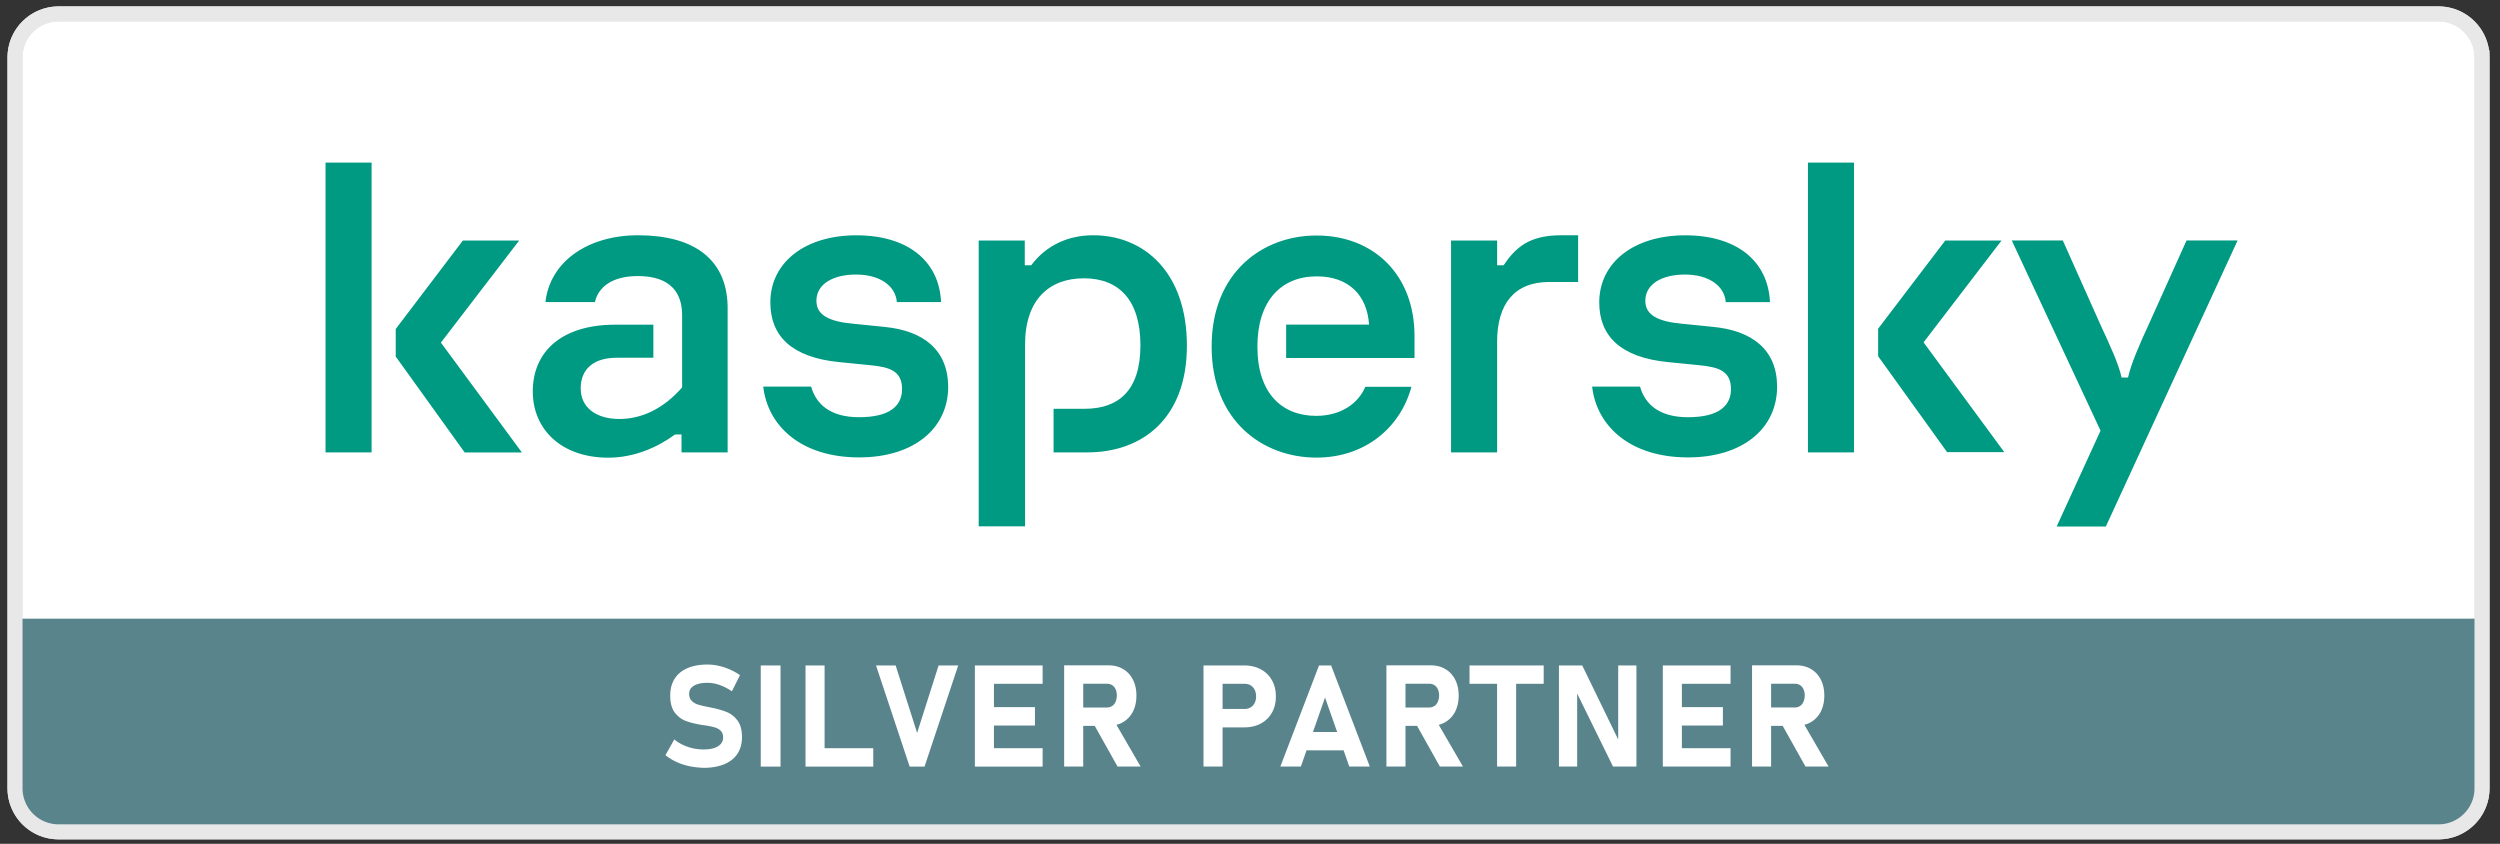 <svg enable-background="new 0 0 498.19 168.15" viewBox="0 0 498.19 168.15" xmlns="http://www.w3.org/2000/svg"><rect x="0" y="0" width="498.19" height="168.15" fill="#333333" stroke="none"/><path d="m485.93 165.76h-474.26c-4.8 0-8.68-3.89-8.68-8.68v-145.62c0-4.8 3.89-8.68 8.68-8.68h474.25c4.8 0 8.68 3.89 8.68 8.68v145.62c.01 4.8-3.88 8.68-8.67 8.68z" fill="#fff" stroke="#e8e8e8" stroke-miterlimit="10" stroke-width="3"/><path d="m236.52 68.89c0 14.42-8.81 21.26-19.85 21.26h-6.72v-8.69h6.22c6.66 0 11.09-3.57 11.09-12.63 0-8.94-4.19-13.37-11.28-13.37-6.84 0-11.71 4.19-11.71 13.19v36.24h-9.24v-56.96h9.18v4.93h1.29c3.08-4.13 7.58-5.98 12.33-5.98 10.18 0 18.69 7.4 18.69 22.01zm-60.4-3.76-6.1-.62c-4.81-.43-7.33-1.73-7.33-4.56 0-3.33 3.27-5.24 7.89-5.24 4.81 0 7.89 2.28 8.14 5.49h8.81c-.37-8.26-6.72-13.31-16.89-13.31-10.23 0-17.13 5.42-17.13 13.37 0 6.66 4.19 10.97 13.74 11.9l6.22.62c3.76.37 6.29 1.11 6.29 4.75 0 3.27-2.34 5.61-8.57 5.61-5.73 0-8.57-2.59-9.55-6.1h-9.55c.92 7.95 7.64 14.11 19.11 14.11 10.79 0 17.75-5.67 17.75-14.11-.07-7.35-4.94-11.17-12.83-11.91zm95.96 11.95c-1.42 3.33-4.87 5.79-9.8 5.79-6.72 0-11.71-4.38-11.71-13.81 0-9 4.62-13.99 11.83-13.99 6.41 0 10.05 3.82 10.42 9.61h-16.52v6.66h25.58v-4.38c0-12.14-8.07-20.03-19.54-20.03-10.66 0-20.89 7.27-20.89 22.13s10.23 22.13 20.89 22.13c9.74 0 16.76-6.04 18.92-14.11zm-144.9-30.2c-10.05 0-17.57 5.24-18.49 13.31h9.86c.68-2.96 3.39-5.18 8.57-5.18 6.66 0 8.81 3.51 8.81 7.77v14.42c-3.76 4.31-8.14 6.29-12.51 6.29-4.56 0-7.7-2.22-7.7-6.1 0-3.76 2.47-6.1 7.15-6.1h7.33v-6.59h-7.64c-10.48 0-16.39 5.24-16.39 13.31 0 7.52 5.67 13.19 15.04 13.19 5.24 0 9.86-2.1 13.31-4.62h1.29v3.57h9.19v-28.17c.24-10.41-6.85-15.1-17.82-15.1zm-62.31 43.27h9.18v-57.75h-9.18zm38.59-42.22h-11.22l-13.38 17.63v5.49l13.74 19.11h11.4l-16.14-21.89zm332.26 0-7.52 16.7c-1.85 4.01-3.57 7.95-4.13 10.6h-1.29c-.55-2.65-2.34-6.47-4.19-10.48l-7.52-16.83h-10.17l17.69 37.9-8.75 19.11h9.8l26.26-57.01h-10.18zm-36.86 0h-11.22l-13.37 17.57v5.49l13.74 19.11h11.4l-16.09-21.88zm-57.56 17.2-6.1-.62c-4.81-.43-7.33-1.73-7.33-4.56 0-3.33 3.27-5.24 7.89-5.24 4.81 0 7.89 2.28 8.14 5.49h8.81c-.37-8.26-6.72-13.31-16.89-13.31-10.23 0-17.13 5.42-17.13 13.37 0 6.66 4.19 10.97 13.74 11.9l6.22.62c3.76.37 6.29 1.11 6.29 4.75 0 3.27-2.34 5.61-8.57 5.61-5.73 0-8.57-2.59-9.55-6.1h-9.55c.92 7.95 7.64 14.11 19.11 14.11 10.79 0 17.75-5.67 17.75-14.11-.01-7.35-4.95-11.17-12.83-11.91zm18.98 25.02h9.18v-57.75h-9.18zm-60.65-37.29h-1.29v-4.93h-9.18v42.22h9.18v-22.06c0-7.52 3.45-11.9 10.35-11.9h5.79v-9.31h-3.39c-6.34 0-9.05 2.41-11.46 5.98z" fill="#009982"/><path d="m494.61 123.28v33.8c0 4.8-3.88 8.69-8.68 8.69h-474.25a8.69 8.69 0 0 1 -8.69-8.69v-33.8z" fill="#59848c"/><path d="m137.37 152.68a12.1 12.1 0 0 1 -2.59-.85c-.81-.38-1.53-.83-2.17-1.35l1.76-3.13c.78.64 1.67 1.13 2.69 1.48s2.06.52 3.13.52c1.24 0 2.2-.21 2.88-.63s1.03-1.01 1.03-1.78v-.01c0-.54-.15-.96-.46-1.28-.3-.31-.7-.55-1.19-.69-.49-.15-1.12-.28-1.89-.4-.03-.01-.05-.01-.08-.01-.02 0-.05-.01-.08-.01l-.3-.04c-1.35-.21-2.47-.48-3.35-.8-.89-.32-1.64-.88-2.26-1.68s-.93-1.93-.93-3.4v-.01c0-1.3.29-2.42.87-3.34s1.43-1.63 2.54-2.11 2.45-.73 4.02-.73c.72 0 1.46.08 2.21.25s1.49.41 2.21.72 1.4.69 2.05 1.14l-1.61 3.22c-.78-.54-1.59-.95-2.43-1.25-.85-.3-1.66-.44-2.43-.44-1.16 0-2.07.19-2.7.58-.64.38-.96.92-.96 1.61v.01c0 .58.17 1.04.5 1.38s.74.58 1.23.74 1.18.32 2.07.5c.04.01.07.02.11.02s.07.01.11.02c.06.01.11.02.16.04.05.01.1.03.16.03 1.28.25 2.34.55 3.19.91s1.57.93 2.14 1.72.86 1.87.86 3.24v.03c0 1.28-.3 2.38-.9 3.3-.6.91-1.48 1.61-2.63 2.09s-2.53.72-4.15.72c-.95-.04-1.89-.14-2.81-.33zm18.17.08h-3.94v-20.15h3.94zm4.98-20.15h3.8v20.15h-3.8zm1.69 16.49h11.81v3.66h-11.81zm12.36-16.49h3.91l4.28 13.44 4.28-13.44h3.91l-6.71 20.15h-2.97zm19.7 0h3.8v20.15h-3.8zm1.37 0h12.13v3.66h-12.13zm0 8.31h10.6v3.66h-10.6zm0 8.18h12.13v3.66h-12.13zm16.42-16.51h3.8v20.17h-3.8zm1.51 8.4h7.01c.39 0 .73-.1 1.03-.29s.52-.47.69-.83c.16-.36.25-.78.26-1.25 0-.47-.08-.89-.24-1.25s-.39-.64-.69-.83-.64-.29-1.04-.29h-7.01v-3.66h7.32c1.11 0 2.08.25 2.92.75s1.49 1.2 1.95 2.11.69 1.97.69 3.17-.23 2.26-.69 3.17-1.12 1.61-1.96 2.11c-.85.5-1.82.75-2.92.75h-7.32zm4.24 3.04 4.06-.64 5.43 9.37h-4.6zm22.02-11.42h3.8v20.15h-3.8zm1.73 8.67h6.45c.45 0 .85-.1 1.2-.31s.62-.5.81-.88.29-.81.29-1.3c0-.5-.1-.94-.28-1.32-.19-.38-.46-.68-.8-.89-.35-.21-.75-.31-1.21-.31h-6.45v-3.66h6.35c1.26 0 2.36.26 3.32.77s1.7 1.24 2.22 2.17c.53.93.79 2.01.79 3.24s-.26 2.31-.79 3.24-1.27 1.65-2.22 2.16c-.96.51-2.06.76-3.32.76h-6.35v-3.67zm21.29-8.67h2.41l7.71 20.15h-4.09l-4.83-13.76-4.82 13.76h-4.09zm-4.01 13.26h10.6v3.66h-10.6zm17.44-13.28h3.8v20.17h-3.8zm1.51 8.4h7.01c.39 0 .73-.1 1.03-.29s.52-.47.69-.83c.16-.36.25-.78.26-1.25 0-.47-.08-.89-.24-1.25s-.39-.64-.69-.83-.64-.29-1.04-.29h-7.01v-3.66h7.32c1.11 0 2.08.25 2.92.75s1.49 1.2 1.95 2.11.69 1.97.69 3.17-.23 2.26-.69 3.17-1.12 1.61-1.96 2.11c-.85.5-1.82.75-2.92.75h-7.32zm4.25 3.04 4.06-.64 5.43 9.37h-4.6zm10.8-11.42h14.78v3.66h-14.78zm5.49 1.65h3.8v18.5h-3.8zm12.33-1.65h4.64l7.5 15.44-.33.36v-15.8h3.63v20.14h-4.67l-7.47-15.21.33-.36v15.57h-3.63zm20.7 0h3.8v20.15h-3.8zm1.37 0h12.13v3.66h-12.13zm0 8.31h10.6v3.66h-10.6zm0 8.18h12.13v3.66h-12.13zm16.41-16.51h3.8v20.17h-3.8zm1.51 8.4h7.01c.39 0 .73-.1 1.03-.29s.52-.47.69-.83c.16-.36.25-.78.26-1.25 0-.47-.08-.89-.24-1.25s-.39-.64-.69-.83-.64-.29-1.04-.29h-7.01v-3.66h7.32c1.11 0 2.08.25 2.92.75s1.49 1.2 1.95 2.11.69 1.97.69 3.17-.23 2.26-.69 3.17-1.12 1.61-1.96 2.11-1.82.75-2.92.75h-7.32zm4.25 3.04 4.06-.64 5.43 9.37h-4.6z" fill="#fff"/><path d="m494.61 11.46v145.62c0 4.8-3.88 8.69-8.68 8.69h-474.25a8.69 8.69 0 0 1 -8.69-8.69v-145.62c0-4.79 3.89-8.68 8.69-8.68h474.25c.17 0 .33 0 .5.01 4.57.26 8.18 4.05 8.18 8.67z" fill="none" stroke="#e8e8e8" stroke-miterlimit="10" stroke-width="3"/></svg>